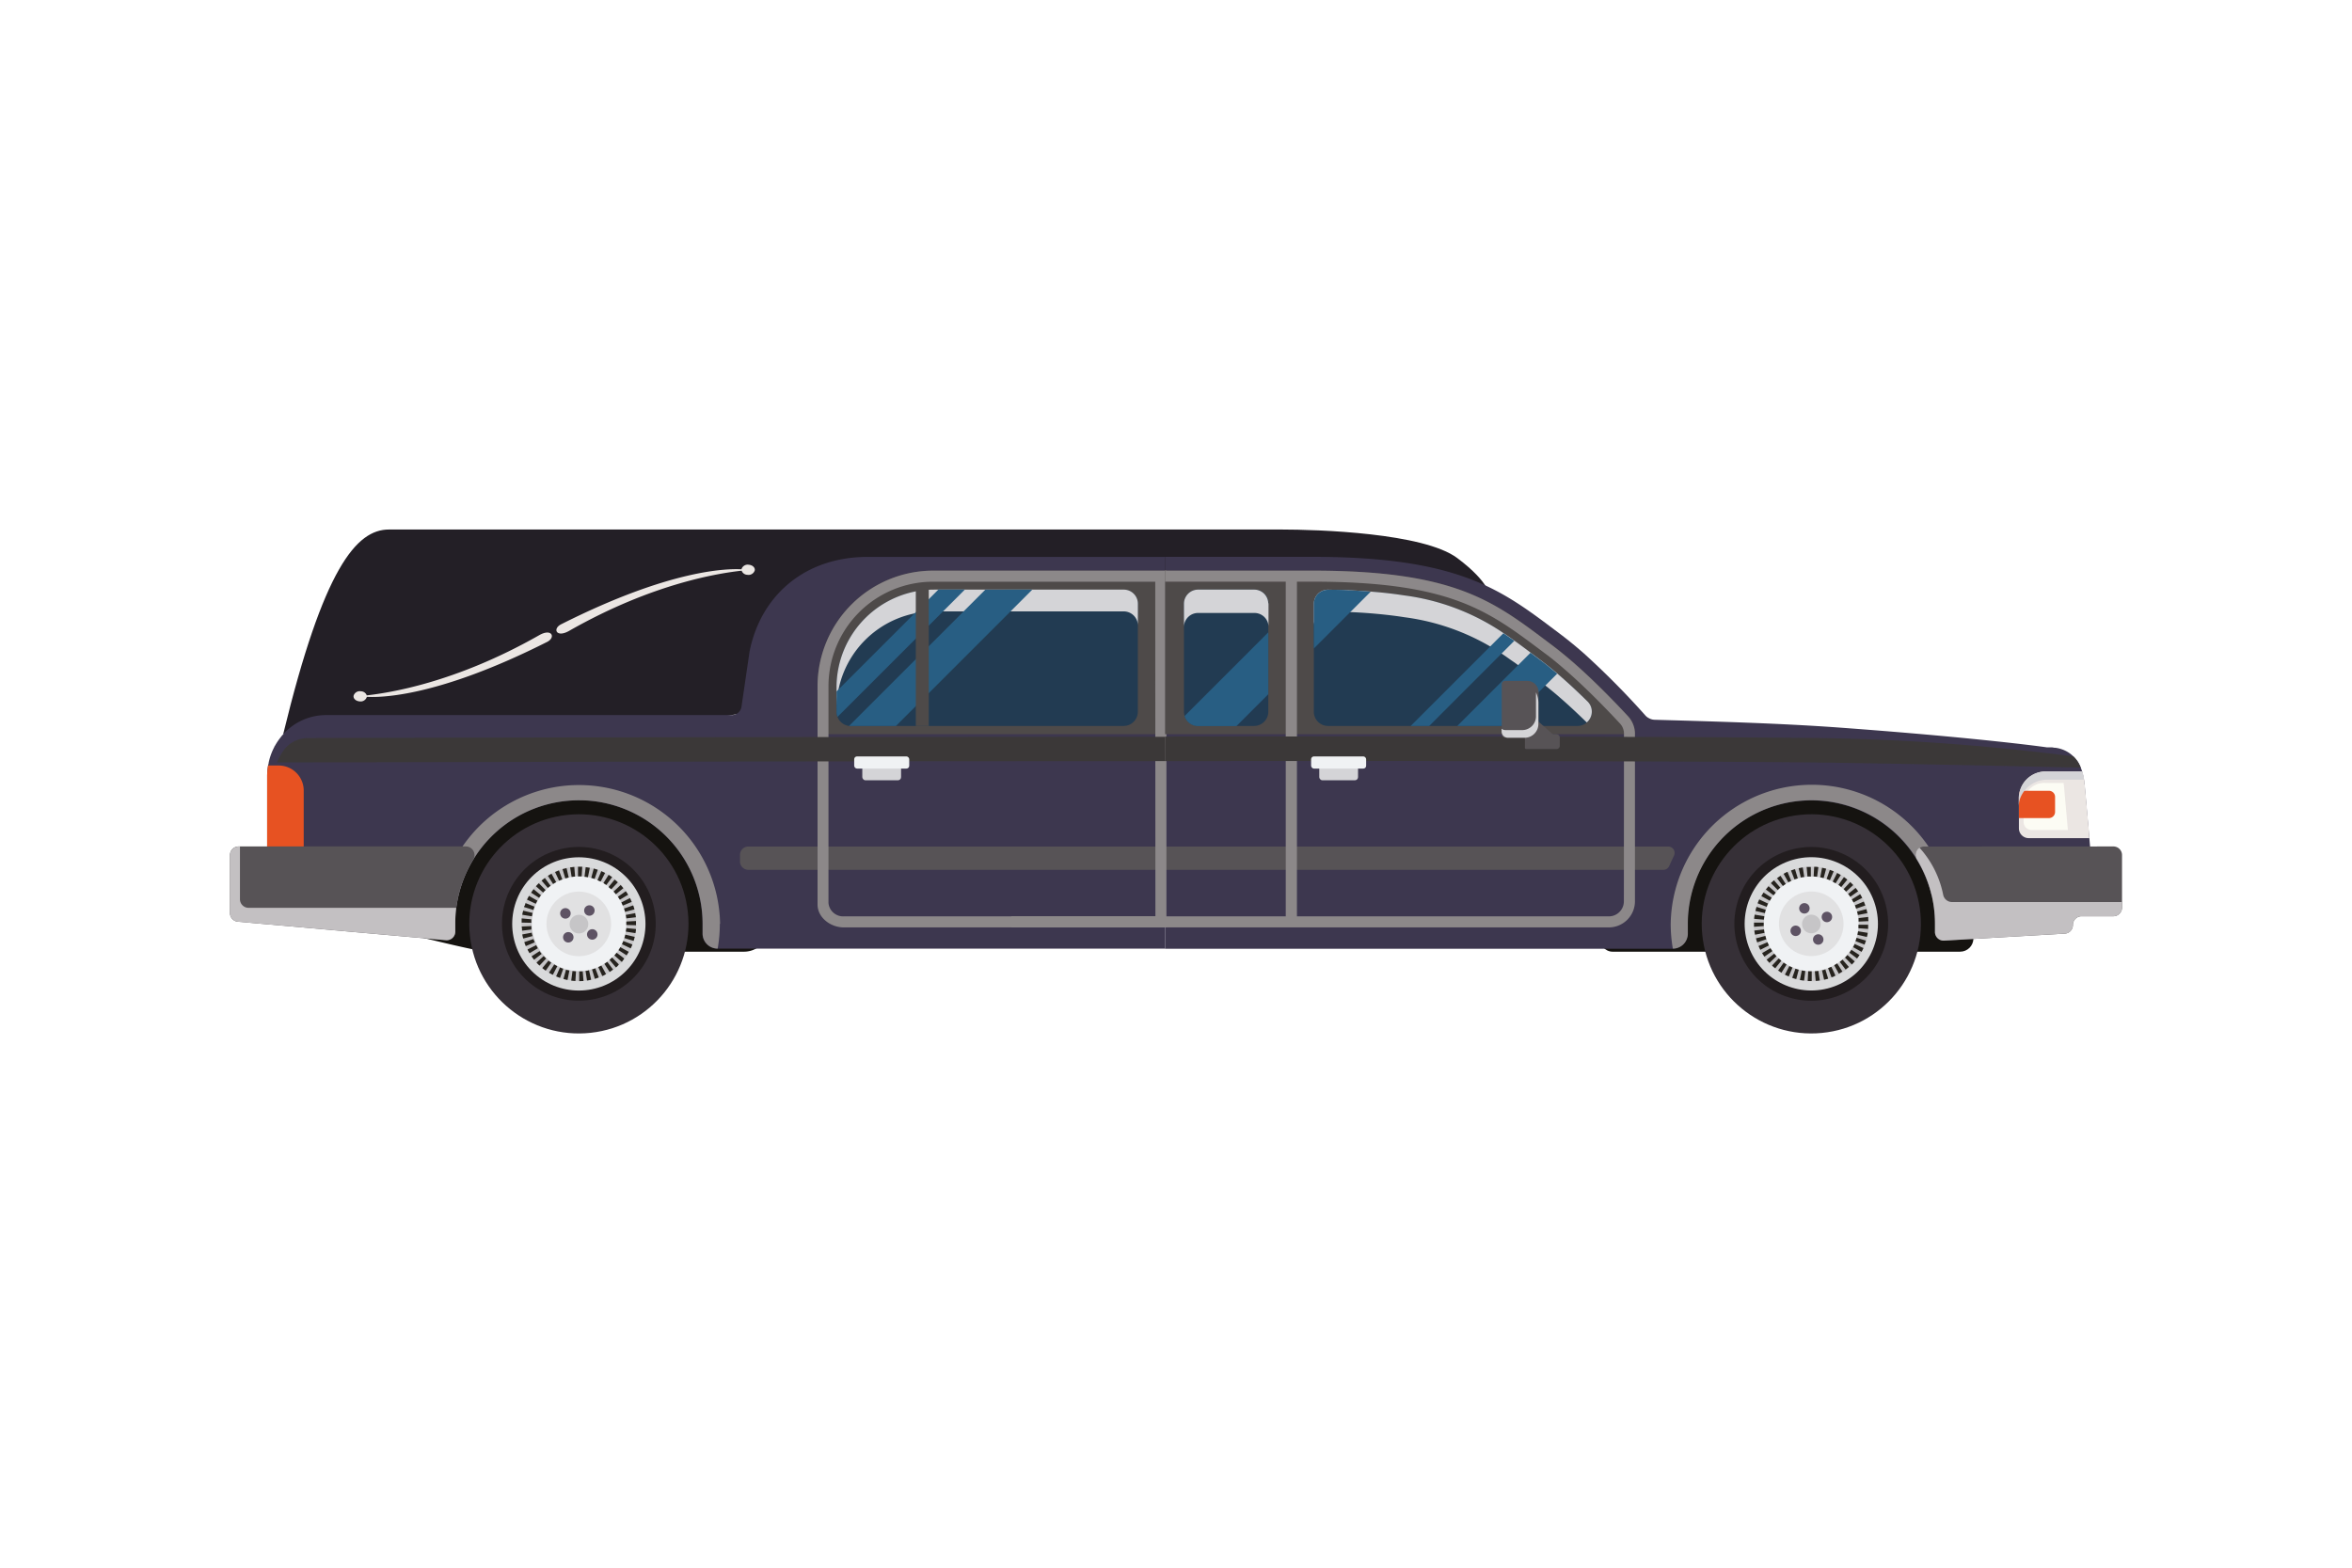 <svg xmlns="http://www.w3.org/2000/svg" xmlns:xlink="http://www.w3.org/1999/xlink" viewBox="0 0 450 300"><defs><style>.cls-1{mask:url(#mask);filter:url(#luminosity-noclip-2);}.cls-2,.cls-21,.cls-23,.cls-26,.cls-9{mix-blend-mode:multiply;}.cls-2{fill:url(#_ÂÁ_Ï_ÌÌ_È_ËÂÌÚ_4);}.cls-3{fill:none;}.cls-4{isolation:isolate;}.cls-5{clip-path:url(#clip-path);}.cls-6{fill:#c1e3e9;}.cls-7{fill:#151310;}.cls-8{mask:url(#mask-2);}.cls-9{fill:url(#_ÂÁ_Ï_ÌÌ_È_ËÂÌÚ_2);}.cls-10{fill:#363037;}.cls-11{fill:#221d1f;}.cls-12{fill:#d9dadb;}.cls-13{fill:#c6c5c7;}.cls-14{fill:#f0f2f4;}.cls-15{fill:#26231e;}.cls-16{fill:#e1e1e2;}.cls-17{fill:#5e5364;}.cls-18{fill:#231f26;}.cls-19{fill:#3d374f;}.cls-20{fill:#575356;}.cls-21{fill:#8c8889;}.cls-22{fill:#e75222;}.cls-23{fill:#c3c0c2;}.cls-24{fill:#4e4a49;}.cls-25{fill:#223b52;}.cls-26{fill:#d4d4d7;}.cls-27{fill:#285e83;}.cls-27,.cls-28{mix-blend-mode:screen;}.cls-28{fill:#3b3838;}.cls-29{fill:#ebe6e3;}.cls-30{fill:#fcfcf4;}.cls-31{filter:url(#luminosity-noclip);}</style><filter id="luminosity-noclip" x="63.31" y="-6453.31" width="322.96" height="32766" filterUnits="userSpaceOnUse" color-interpolation-filters="sRGB"><feFlood flood-color="#fff" result="bg"/><feBlend in="SourceGraphic" in2="bg"/></filter><mask id="mask" x="63.31" y="-6453.31" width="322.96" height="32766" maskUnits="userSpaceOnUse"><g class="cls-31"/></mask><linearGradient id="_ÂÁ_Ï_ÌÌ_È_ËÂÌÚ_4" x1="224.79" y1="199.68" x2="224.79" y2="192.17" gradientUnits="userSpaceOnUse"><stop offset="0" stop-color="#fff"/><stop offset="1"/></linearGradient><clipPath id="clip-path"><rect class="cls-3" x="546.83" y="-308.01" width="399.47" height="202.58"/></clipPath><filter id="luminosity-noclip-2" x="63.31" y="192.22" width="322.96" height="6.45" filterUnits="userSpaceOnUse" color-interpolation-filters="sRGB"><feFlood flood-color="#fff" result="bg"/><feBlend in="SourceGraphic" in2="bg"/></filter><mask id="mask-2" x="63.31" y="192.22" width="322.96" height="6.45" maskUnits="userSpaceOnUse"><g class="cls-1"><path class="cls-2" d="M386.27,196.83c0-2.55-72.3-4.61-161.48-4.61s-161.48,2.06-161.48,4.61,72.3,1.71,161.48,1.71S386.27,199.37,386.27,196.83Z"/></g></mask><linearGradient id="_ÂÁ_Ï_ÌÌ_È_ËÂÌÚ_2" x1="224.79" y1="199.68" x2="224.79" y2="192.17" gradientUnits="userSpaceOnUse"><stop offset="0"/><stop offset="1" stop-color="#fff"/></linearGradient></defs><title>paso9</title><g class="cls-4"><g id="Capa_1" data-name="Capa 1"><g class="cls-5"><path class="cls-6" d="M545.22-21.33C470.49,7,450.53-60.95,449.67-26.56c-2.19,88,135.72,12.82,110.91,32.73C532.23,28.92,666.5,4.86,720.71,13.24c59.82,9.25,188.81-6.15,208.56-2.88,201.21,33.26,186.51-33.53,103.82-41.11-36.15-3.32-87.07,5-141.49,9.42-58,4.72-154.35,26.19-184.67,0C684.68-40.54,582.73-35.52,545.22-21.33Z"/></g><path class="cls-7" d="M142.35,152.65H93.18c-2.61,0-34.06,18.71-34.06,21.33,0,0,31.45,8.14,34.06,8.14h49.17a4.74,4.74,0,0,0,4.74-4.74v-20A4.74,4.74,0,0,0,142.35,152.65Z"/><g class="cls-8"><path class="cls-9" d="M386.27,196.83c0-2.55-72.3-4.61-161.48-4.61s-161.48,2.06-161.48,4.61,72.3,1.71,161.48,1.71S386.27,199.37,386.27,196.83Z"/></g><circle class="cls-10" cx="110.75" cy="176.8" r="20.97" transform="translate(-18.44 12.99) rotate(-6.2)"/><circle class="cls-11" cx="110.75" cy="176.8" r="14.71" transform="translate(-96.65 154.23) rotate(-51.73)"/><circle class="cls-12" cx="110.75" cy="176.8" r="12.75" transform="translate(-92.58 130.1) rotate(-45)"/><path class="cls-13" d="M119.5,183.45a11.21,11.21,0,0,1-2.63,2.48A11,11,0,0,1,102,170.15a10.74,10.74,0,0,1,2.62-2.47,11,11,0,0,1,9.57-1.31,10.89,10.89,0,0,1,3.21,1.69,11.06,11.06,0,0,1,2.48,2.64,11,11,0,0,1-.38,12.75Z"/><path class="cls-14" d="M118,182.29a8.91,8.91,0,0,1-2.17,2,9.07,9.07,0,0,1-7.9,1.08,9.17,9.17,0,0,1-2.64-1.39,8.91,8.91,0,0,1-2-2.17,9.05,9.05,0,0,1-1.07-7.91,8.8,8.8,0,0,1,1.38-2.62,9.05,9.05,0,0,1,10.06-3.12,8.71,8.71,0,0,1,2.64,1.39,8.82,8.82,0,0,1,2,2.18,9,9,0,0,1,1.08,7.89A9.25,9.25,0,0,1,118,182.29Z"/><path class="cls-15" d="M105.56,186.44c-.17-.1-.35-.19-.52-.3l1-1.58.43.25.16.08-.86,1.65Zm.84.41.74-1.7c.2.08.41.17.62.24l-.61,1.75Zm-2-1.1-.31-.23-.33-.26,1.18-1.43.27.21.26.19Zm3.4,1.6.49-1.78c.21.06.43.11.65.15l-.36,1.82C108.36,187.49,108.09,187.42,107.84,187.35Zm-4.58-2.57a7.66,7.66,0,0,1-.57-.57l1.37-1.25.47.47Zm6.07,2.88.24-1.84.67.06-.11,1.85C109.87,187.72,109.6,187.69,109.33,187.66Zm-7.11-4c-.17-.21-.33-.43-.48-.65l1.53-1c.12.18.26.36.4.53Zm8.64,4.09,0-1.86.67,0,.15,1.85Zm-9.51-5.34c-.14-.24-.27-.47-.39-.71l1.66-.83c.1.2.21.39.32.59Zm11,5.22-.28-1.84q.33,0,.66-.12l.41,1.81C112.91,187.54,112.64,187.59,112.38,187.63Zm-11.72-6.58c-.1-.25-.2-.5-.28-.76l1.75-.59q.11.31.24.63Zm13.21,6.24-.53-1.77.63-.21.66,1.73C114.38,187.13,114.12,187.22,113.87,187.29Zm-13.7-7.69q-.11-.39-.18-.78l1.82-.34c0,.21.09.43.15.65Zm15.13,7.16-.77-1.69a6.54,6.54,0,0,0,.59-.3l.9,1.63Q115.66,186.6,115.3,186.76ZM99.88,178.1c0-.26,0-.53-.07-.8l1.86-.08c0,.22,0,.44,0,.66ZM116.64,186l-1-1.56.18-.12.37-.26,1.11,1.48-.45.32Zm-16.83-9.45c0-.27,0-.54,0-.8l1.85.17a4.92,4.92,0,0,0,0,.67Zm18,8.54-1.2-1.41c.17-.14.33-.29.49-.45l1.3,1.32C118.26,184.77,118.06,185,117.86,185.12ZM99.94,175.06c0-.27.1-.53.16-.79l1.8.43c-.05.21-.09.43-.13.65Zm19,9-1.39-1.23c.15-.16.29-.34.42-.51l1,.74.46.37A7.79,7.79,0,0,1,119,184.05Zm-18.66-10.48c0-.07,0-.15.08-.23s.12-.35.19-.53l1.72.68c-.06.15-.11.29-.16.44l-.06.19Zm19.61,9.24-1.55-1a5.36,5.36,0,0,0,.34-.57l1.62.9C120.18,182.36,120,182.59,119.9,182.81Zm-19.06-10.66c.09-.18.18-.36.28-.54l.09-.18,1.61.91-.07.15c-.08.14-.16.3-.23.45ZM119,180.69c.09-.2.18-.41.26-.61l1.73.66a6.88,6.88,0,0,1-.32.74Zm-15.83-8.86-1.55-1a7.33,7.33,0,0,1,.45-.64l0-.05,1.43,1.18C103.38,171.47,103.25,171.65,103.14,171.83Zm16.29,7.68c.07-.21.13-.43.18-.65l1.8.42q-.09.39-.21.78Zm-15.53-8.69-1.39-1.22a7.54,7.54,0,0,1,.55-.58l1.3,1.31C104.2,170.49,104.05,170.65,103.9,170.82Zm15.82,7.46c0-.22.07-.45.09-.67l1.84.17c0,.26-.06.53-.1.79Zm-14.92-8.35-1.21-1.41c.2-.17.41-.34.63-.5l1.1,1.49C105.14,169.64,105,169.78,104.8,169.93Zm15,7.08c0-.22,0-.44,0-.66l1.85-.1c0,.27,0,.54,0,.81Zm-14-7.84-1-1.56c.22-.15.46-.28.69-.41l.89,1.62C106.19,168.93,106,169.05,105.82,169.17Zm14,6.58c0-.22-.06-.44-.1-.66l1.82-.35c0,.26.09.53.12.79Zm-12.85-7.2-.78-1.68.74-.31.65,1.74A6.5,6.5,0,0,0,106.93,168.55Zm12.61,5.95c-.05-.21-.12-.43-.19-.64l1.75-.6c.09.26.17.51.24.77Zm-11.43-6.4-.53-1.77c.25-.08.51-.14.77-.2l.41,1.8Zm11,5.2c-.09-.2-.18-.41-.28-.6l1.65-.84c.12.23.23.48.34.73Zm-9.79-5.48-.29-1.83.8-.09.15,1.85C109.79,167.76,109.57,167.79,109.35,167.82Zm9.22,4.35-.27-.42-.1-.14,1.52-1.06.12.17c.11.16.22.33.32.5Zm-8-4.45,0-1.86.81,0-.11,1.85C111.06,167.72,110.83,167.71,110.61,167.72Zm7.24,3.41c-.14-.18-.29-.35-.44-.51l1.36-1.26c.18.19.35.4.52.61Zm-6-3.34.23-1.84a7.22,7.22,0,0,1,.79.13l-.37,1.81C112.32,167.85,112.1,167.81,111.88,167.79Zm5.11,2.4-.51-.44,1.17-1.43c.21.16.41.34.61.52ZM113.12,168l.48-1.79.58.17.19.07-.61,1.75-.16-.06Zm2.88,1.36-.55-.37,1-1.58c.22.14.45.28.67.44Zm-1.68-.94.73-1.71c.24.11.49.22.72.34l-.85,1.65C114.72,168.63,114.52,168.53,114.32,168.45Z"/><path class="cls-16" d="M107,181.72a6.18,6.18,0,1,1,8.66-1.18A6.17,6.17,0,0,1,107,181.72Z"/><path class="cls-17" d="M113.38,173.45a1,1,0,1,1-1.4.17A1,1,0,0,1,113.38,173.45Zm-5.44,5.3a1,1,0,1,0,1.41-.17A1,1,0,0,0,107.94,178.75Zm6.16.69a1,1,0,1,1-1.57-1.24,1,1,0,0,1,1.41-.17A1,1,0,0,1,114.1,179.44ZM108.8,174a1,1,0,0,0-1.41.17,1,1,0,0,0,1.58,1.24A1,1,0,0,0,108.8,174Z"/><path class="cls-13" d="M109.2,176a1.78,1.78,0,0,0,3.14,1.69A1.78,1.78,0,1,0,109.2,176Z"/><rect class="cls-7" x="305.96" y="152.65" width="71.61" height="29.47" rx="2.55"/><path class="cls-18" d="M54.2,140.43c7.7-31.74,14-39.1,20.21-39.1h170.7c7,0,27.26.64,33.7,5.46s6.31,7.54,6.31,7.54L150.34,135l-33.86,6Z"/><path class="cls-19" d="M222.91,106.57H166.06c-12.51,0-20.62,7.81-22.65,18.12l-1.54,10.53a1.88,1.88,0,0,1-1.86,1.62H62.34a11,11,0,0,0-8.74,4.38,11.61,11.61,0,0,0-2.19,4.68c0,.2-.09.4-.12.59a11.89,11.89,0,0,0-.18,2.07v19.73a5.45,5.45,0,0,0,5.45,5.45H87.3a23.64,23.64,0,0,1,23.45-20.59c.83,0,1.65,0,2.45.12a23.68,23.68,0,0,1,21.21,23.54v1.85a2.86,2.86,0,0,0,2.87,2.87h85.63Z"/><path class="cls-19" d="M399.75,160.39l-.14-1.56-.76-8.56c-.05-.51-.11-1-.2-1.47a10,10,0,0,0-.28-1.17q-.12-.39-.27-.75a6,6,0,0,0-.49-1,6,6,0,0,0-4.33-2.78.45.45,0,0,0-.16,0l-.48-.08-.41,0h0l-.29,0h-.15l-.13,0h0c-1.55-.22-6.22-.83-14.64-1.66-6.26-.62-14.6-1.36-25.26-2.14-11.38-.82-23.86-1.16-35.17-1.48a2.35,2.35,0,0,1-1.13-.32,2.17,2.17,0,0,1-.66-.51A155.72,155.72,0,0,0,303,125c-1.52-1.33-3.08-2.61-4.64-3.78-10.79-8.1-18.7-14.66-47.22-14.66H222.91v75H320a2.86,2.86,0,0,0,2.87-2.87v-1.85a23.66,23.66,0,0,1,46.67-5.51h21.62c3.8,0,9-2.15,9-6.12Z"/><path class="cls-20" d="M319.17,162h-176a1.59,1.59,0,0,0-1.59,1.59v1.27a1.59,1.59,0,0,0,1.59,1.59H318.26a1.19,1.19,0,0,0,1.09-.7l.92-2A1.21,1.21,0,0,0,319.17,162Z"/><path class="cls-21" d="M137.72,176.8a27.28,27.28,0,0,1-.41,4.73h0a2.87,2.87,0,0,1-2.88-2.87v-1.85a23.67,23.67,0,0,0-21.2-23.54c-.8-.08-1.62-.12-2.45-.12A23.64,23.64,0,0,0,87.3,173.74H84a27,27,0,0,1,53.77,3.06Z"/><path class="cls-22" d="M58.11,151.28V162h-7V148.56a11.89,11.89,0,0,1,.18-2.07h2A4.8,4.8,0,0,1,58.11,151.28Z"/><path class="cls-20" d="M87.09,176.8a23.5,23.5,0,0,1,3.45-12.29,1.66,1.66,0,0,0-1.4-2.53H45.63A1.65,1.65,0,0,0,44,163.63v11.1a1.65,1.65,0,0,0,1.51,1.65l39.8,3.54a1.65,1.65,0,0,0,1.8-1.65Z"/><path class="cls-23" d="M87.29,173.72H47.42a1.65,1.65,0,0,1-1.51-1.65V162h-.28A1.65,1.65,0,0,0,44,163.63v11.1a1.65,1.65,0,0,0,1.51,1.65l39.8,3.54a1.65,1.65,0,0,0,1.8-1.65V176.8A24.14,24.14,0,0,1,87.29,173.72Z"/><path class="cls-24" d="M223.18,109.2H178.54a22.15,22.15,0,0,0-22.13,22.12v9.18h66.77Z"/><path class="cls-21" d="M223.17,175.36V111.31l0-2.11H178.54a22.14,22.14,0,0,0-22.12,22.12V173.1c0,2.51,2.51,4.37,5,4.37h61.74Zm-2.11,0H161.45a2.82,2.82,0,0,1-2.94-2.56c0-11.93,0-18.45,0-19.31V131.32a20,20,0,0,1,20-20h42.52Z"/><path class="cls-25" d="M217.7,115.55V136.2a2.72,2.72,0,0,1-2.72,2.72H162.77l-.33,0a2.73,2.73,0,0,1-2.39-2.7v-4.67a18.7,18.7,0,0,1,18.7-18.7H215a2.73,2.73,0,0,1,2.72,2.72Z"/><path class="cls-26" d="M215,112.83H178.75a18.7,18.7,0,0,0-18.7,18.7v4.17a18.7,18.7,0,0,1,18.7-18.7H215a2.7,2.7,0,0,1,2.34,1.35,2.65,2.65,0,0,1,.37,1.37v-4.17a2.71,2.71,0,0,0-2.71-2.72Z"/><path class="cls-27" d="M184.6,112.83l-24.36,24.36a2.72,2.72,0,0,1-.19-1v-3.88l19.49-19.49Z"/><path class="cls-27" d="M197.51,112.83l-26.09,26.09h-8.65l-.33,0,26.07-26.07Z"/><path class="cls-28" d="M51.73,144.72l.05-.14Z"/><path class="cls-28" d="M51.55,145.32s0-.09,0-.14S51.56,145.27,51.55,145.32Z"/><path class="cls-28" d="M222.91,141c-59.34,0-146,.18-164,.24a5.73,5.73,0,0,0-4.73,2.47A11.9,11.9,0,0,0,53,145.9c11.53,0,104.7-.25,169.93-.25Z"/><path class="cls-28" d="M51.41,145.87v0h0Z"/><path class="cls-28" d="M52,144a.14.14,0,0,0,0-.06A.14.14,0,0,1,52,144Z"/><path class="cls-28" d="M52.23,143.47l.07-.16Z"/><path class="cls-28" d="M52.5,142.92s0-.1.08-.14S52.53,142.87,52.5,142.92Z"/><rect class="cls-26" x="164.98" y="145.27" width="7.42" height="4.05" rx="0.6"/><rect class="cls-14" x="163.43" y="144.75" width="10.53" height="2.33" rx="0.54"/><circle class="cls-10" cx="346.55" cy="176.8" r="20.97" transform="translate(-15.32 33.96) rotate(-5.49)"/><circle class="cls-11" cx="346.55" cy="176.8" r="14.71" transform="translate(61.37 441.43) rotate(-69.89)"/><circle class="cls-12" cx="346.55" cy="176.8" r="12.75" transform="translate(-39.41 127.9) rotate(-19.81)"/><path class="cls-13" d="M351.17,186.77a11,11,0,0,1-12.55-2.36,11.1,11.1,0,0,1-3-6.47,11,11,0,0,1,3.33-9.08,11.32,11.32,0,0,1,3-2,11,11,0,0,1,12.55,2.36,11,11,0,0,1-3.3,17.58Z"/><path class="cls-14" d="M350.37,185A9.08,9.08,0,0,1,340,183.08a9,9,0,0,1-2.47-5.34,9.06,9.06,0,0,1,15.54-7.22,9.13,9.13,0,0,1,2.49,5.35,9.09,9.09,0,0,1-2.74,7.48A9.31,9.31,0,0,1,350.37,185Z"/><path class="cls-15" d="M337.46,182.89c-.11-.16-.22-.33-.32-.5l1.6-.94c.08.14.17.28.26.41l.1.15-1.52,1.06Zm.55.76,1.45-1.16c.14.17.28.34.43.5l-1.35,1.27C338.36,184.06,338.18,183.86,338,183.65Zm-1.22-1.89c-.05-.12-.11-.23-.16-.35s-.12-.25-.17-.38l1.71-.72a3.09,3.09,0,0,0,.14.32c0,.1.09.19.14.29Zm2.26,3,1.27-1.35.5.44-1.17,1.44C339.44,185.13,339.24,185,339.05,184.77Zm-2.85-4.42c-.09-.25-.16-.51-.23-.77l1.79-.47c.06.22.12.43.19.64Zm4,5.39,1.07-1.52c.18.13.37.26.55.37l-1,1.59C340.67,186,340.45,185.89,340.23,185.74Zm-4.42-6.86c-.05-.27-.1-.53-.13-.8l1.85-.21a5,5,0,0,0,.1.66Zm5.72,7.65.85-1.65.6.29-.72,1.7Zm-5.91-9.17c0-.27,0-.54,0-.8l1.85,0c0,.22,0,.44,0,.67Zm7.31,9.77.62-1.75a6.6,6.6,0,0,0,.63.2l-.48,1.79C343.44,187.3,343.18,187.22,342.93,187.13Zm-7.28-11.29c0-.27.06-.53.1-.8l1.83.3c0,.22-.06.44-.08.66Zm8.75,11.7.37-1.82.66.11-.23,1.83C344.93,187.63,344.67,187.59,344.4,187.54Zm-8.51-13.21q.09-.39.21-.78l1.77.55c-.07.21-.12.43-.17.65Zm10,13.4.1-1.85c.22,0,.45,0,.67,0l0,1.86C346.45,187.75,346.18,187.75,345.92,187.73Zm-9.58-14.86c.09-.25.2-.5.31-.74l1.68.79c-.1.2-.18.41-.26.62Zm11.11,14.84-.16-1.85.21,0,.46-.05.28,1.83-.55.07ZM337,171.49a7.92,7.92,0,0,1,.42-.69l1.55,1c-.12.18-.24.37-.35.57Zm12,16-.4-1.81c.21,0,.43-.1.64-.17l.54,1.78Zm-11.14-17.27.51-.63,1.39,1.23-.42.51ZM350.41,187l-.65-1.73.62-.26.55,1.14.23.54C350.91,186.84,350.66,187,350.41,187Zm-11.59-18,.17-.17.42-.38,1.21,1.41c-.12.1-.24.2-.35.31l-.14.14Zm13,17.33-.89-1.62.57-.35,1,1.56ZM340,168.06c.16-.12.32-.24.49-.35l.17-.11,1,1.56-.14.09-.41.29Zm12,16c.18-.13.35-.27.52-.42l1.22,1.4c-.2.17-.41.34-.63.5Zm-9.85-15.23-.9-1.62q.35-.19.69-.36l.06,0,.71,1.71C342.53,168.65,342.34,168.74,342.15,168.85ZM353,183.25c.16-.15.31-.32.46-.49l1.4,1.22c-.18.2-.36.4-.55.59Zm-9.66-14.94-.67-1.73.76-.26.54,1.78C343.72,168.16,343.5,168.23,343.3,168.31Zm10.5,14c.13-.18.26-.36.38-.55l1.55,1c-.14.22-.3.45-.46.66Zm-9.29-14.36-.42-1.8.79-.16.28,1.84C344.94,167.85,344.72,167.89,344.51,167.94Zm10,13.3a5.59,5.59,0,0,0,.3-.6l1.68.78q-.17.38-.36.72Zm-8.73-13.49-.16-1.85c.26,0,.53,0,.8,0l0,1.85C346.2,167.71,346,167.73,345.76,167.75ZM355,180.09c.08-.2.15-.42.21-.63L357,180c-.08.26-.17.51-.27.76Zm-8-12.37.1-1.85c.26,0,.53,0,.8.08l-.24,1.83Zm8.37,11.16c.05-.22.09-.44.13-.66l1.83.29c0,.27-.09.53-.15.79Zm-7.11-11,.35-1.82q.39.08.78.18l-.48,1.79Zm7.31,9.75c0-.22,0-.45,0-.67l1.85,0c0,.27,0,.54,0,.8Zm-6.09-9.42.61-1.75c.25.09.5.18.74.29l-.73,1.7A6.62,6.62,0,0,0,349.51,168.21Zm6.12,8.15c0-.16,0-.33,0-.49l0-.18,1.84-.22,0,.21c0,.19,0,.39.05.59Zm-4.95-7.65.84-1.65c.24.12.47.25.7.39l-1,1.58Zm4.8,6.39c0-.22-.09-.44-.15-.65l1.79-.48c.07.25.13.52.18.78Zm-3.72-5.74,1.07-1.52c.22.15.43.32.64.49l-1.17,1.43C352.12,169.62,352,169.49,351.76,169.36Zm3.4,4.52-.24-.63,1.7-.72c.1.24.2.49.29.75Zm-2.41-3.72L354,168.8l.43.42.14.15-1.36,1.26-.12-.12A3.85,3.85,0,0,0,352.75,170.16Zm1.91,2.54-.32-.58,1.59-1c.14.23.27.46.39.7Zm-1.05-1.62,1.44-1.16c.17.2.33.42.49.64L354,171.62A5.39,5.39,0,0,0,353.61,171.08Z"/><circle class="cls-16" cx="346.55" cy="176.8" r="6.18" transform="translate(-4.66 344.15) rotate(-52.51)"/><path class="cls-17" d="M350.45,175.07a1,1,0,0,1-.51,1.32,1,1,0,1,1,.51-1.32Zm-7.29,2.14a1,1,0,1,0,1.32.51A1,1,0,0,0,343.16,177.21Zm5.12,3.49a1,1,0,1,1,.51-1.32A1,1,0,0,1,348.28,180.7Zm-2.14-7.29a1,1,0,1,0-.51,1.33A1,1,0,0,0,346.14,173.41Z"/><path class="cls-13" d="M345.57,175.34a1.78,1.78,0,1,0,2.47.49A1.77,1.77,0,0,0,345.57,175.34Z"/><path class="cls-21" d="M373,171.3h-3.4a23.66,23.66,0,0,0-46.67,5.51v1.85a2.86,2.86,0,0,1-2.87,2.87h0a27.28,27.28,0,0,1-.41-4.73A27,27,0,0,1,373,171.3Z"/><path class="cls-20" d="M368.17,162a1.66,1.66,0,0,0-1.4,2.54,23.53,23.53,0,0,1,3.44,12.28v1.54A1.66,1.66,0,0,0,372,180L395,178.67A1.65,1.65,0,0,0,396.6,177h0a1.66,1.66,0,0,1,1.66-1.66h6.1A1.66,1.66,0,0,0,406,173.7V163.63a1.65,1.65,0,0,0-1.66-1.65Z"/><path class="cls-23" d="M373.48,172.62a1.73,1.73,0,0,1-1.7-1.4,18.9,18.9,0,0,0-4.53-9,1.66,1.66,0,0,0-.48,2.26,23.53,23.53,0,0,1,3.44,12.28v1.54A1.66,1.66,0,0,0,372,180L395,178.67A1.65,1.65,0,0,0,396.6,177a1.66,1.66,0,0,1,1.66-1.66h6.1A1.66,1.66,0,0,0,406,173.7v-1.08Z"/><path class="cls-24" d="M311.5,137.05c-2.52-2.71-6.34-6.66-10.22-10.07-1.55-1.35-3-2.58-4.48-3.65l-.9-.67c-10.39-7.82-17.89-13.46-44.75-13.46H222.91v31.3h89.92v-.05A5,5,0,0,0,311.5,137.05Z"/><path class="cls-21" d="M311.47,137.05c-2.52-2.71-6.34-6.66-10.22-10.07-1.55-1.35-3.05-2.58-4.48-3.65l-.89-.67c-10.4-7.82-17.9-13.46-44.76-13.46H222.91v2.11H246v64.05H222.91v2.11h84.9a5,5,0,0,0,5-5v-32A5,5,0,0,0,311.47,137.05Zm-.78,35.43a2.88,2.88,0,0,1-2.88,2.88H248.14V111.31h3c26.15,0,33.42,5.47,43.49,13l.89.67c1.39,1,2.85,2.24,4.35,3.55,3.82,3.35,7.58,7.24,10.07,9.92a2.85,2.85,0,0,1,.77,2Z"/><polygon class="cls-21" points="222.91 175.36 193.47 175.36 193.48 177.47 222.91 177.47 222.91 175.36"/><path class="cls-25" d="M242.66,115.55V136.2a2.72,2.72,0,0,1-2.71,2.72H229.23a2.7,2.7,0,0,1-2.59-1.92,3,3,0,0,1-.12-.79V115.54a2.71,2.71,0,0,1,2.71-2.71H240a2.69,2.69,0,0,1,2.34,1.34,2.63,2.63,0,0,1,.36,1.18A1.27,1.27,0,0,1,242.66,115.55Z"/><path class="cls-26" d="M242.65,115.35a2.63,2.63,0,0,0-.36-1.18,2.69,2.69,0,0,0-2.34-1.34H229.23a2.71,2.71,0,0,0-2.71,2.71V120a2.7,2.7,0,0,1,2.71-2.7H240a2.69,2.69,0,0,1,2.34,1.34,2.63,2.63,0,0,1,.36,1.18,1.27,1.27,0,0,1,0,.2v-4.43A1.27,1.27,0,0,0,242.65,115.35Z"/><path class="cls-25" d="M301.81,138.92H254.09a2.72,2.72,0,0,1-2.72-2.72V115.57a2.71,2.71,0,0,1,2.77-2.71c1.29,0,2.53,0,3.72.1,1.54.07,3,.16,4.39.27l.73.06c2,.17,3.93.4,5.69.67a43.73,43.73,0,0,1,19,7.22c.7.47,1.4.95,2.09,1.45,1,.73,2,1.49,3.09,2.28l.87.65.89.67q1.62,1.22,3.35,2.69l.92.79c1.67,1.47,3.33,3,4.87,4.56A2.72,2.72,0,0,1,301.81,138.92Z"/><path class="cls-26" d="M254.14,117c1.29,0,2.53.06,3.72.11,1.81.07,3.52.18,5.12.32,2,.18,3.94.4,5.69.68a43.73,43.73,0,0,1,19,7.21c.7.47,1.4,1,2.09,1.45,1,.73,2,1.49,3.09,2.28l.87.66.89.66c1.07.81,2.2,1.71,3.35,2.69l.92.8c1.61,1.41,3.21,2.93,4.71,4.39a2.71,2.71,0,0,0,.16-4c-1.54-1.52-3.2-3.09-4.87-4.55-.31-.28-.62-.54-.92-.8-1.15-1-2.28-1.88-3.35-2.69l-.89-.67-.87-.65c-1.05-.79-2.07-1.55-3.09-2.28-.69-.5-1.39-1-2.09-1.45a43.73,43.73,0,0,0-19-7.22c-1.75-.27-3.64-.5-5.69-.67-1.6-.14-3.31-.25-5.12-.33-1.19,0-2.43-.08-3.72-.1a2.71,2.71,0,0,0-2.77,2.71v4.18A2.72,2.72,0,0,1,254.14,117Z"/><path class="cls-29" d="M399.75,160.39h-11.6a1.88,1.88,0,0,1-1.88-1.88v-5.75a4.8,4.8,0,0,1,.21-1.43,5.11,5.11,0,0,1,4.92-3.7h7a10.34,10.34,0,0,1,.28,1.16,9,9,0,0,1,.15,1c0,.14,0,.29.05.44l.76,8.56Z"/><path class="cls-30" d="M395.64,158.83h-6.85a1.55,1.55,0,0,1-1.62-1.46v-3.83a3.94,3.94,0,0,1,4.13-3.71h3.53c0,.14,0,.29.05.44Z"/><path class="cls-22" d="M393.19,152.5v2.87a1.17,1.17,0,0,1-1.17,1.18h-5.75v-3.79a4.8,4.8,0,0,1,.21-1.43H392A1.17,1.17,0,0,1,393.19,152.5Z"/><path class="cls-26" d="M391.84,149.21h6.88c0-.14,0-.28-.07-.42a10.34,10.34,0,0,0-.28-1.16h-7a5.11,5.11,0,0,0-4.92,3.7,4.8,4.8,0,0,0-.21,1.43v1.58a4.91,4.91,0,0,1,.22-1.43A5.53,5.53,0,0,1,391.84,149.21Z"/><path class="cls-27" d="M297.93,128.92l-10,10h-9.11l14-14,.87.65.89.67C295.65,127,296.78,127.94,297.93,128.92Z"/><path class="cls-27" d="M289.73,122.63l-16.28,16.29H269.9l17.74-17.74C288.34,121.65,289,122.13,289.73,122.63Z"/><path class="cls-28" d="M397.62,145.9a5.66,5.66,0,0,0-.93-1.14c-1.38-.19-5-.67-11.38-1.33q-19.2-2-38.52-2.21h-.42c-26.45-.26-76.25-.31-123.46-.26v4.69c47.28-.05,96.9,0,123.36.25,11.17.11,39.73.72,51.83,1A6.84,6.84,0,0,0,397.62,145.9Z"/><rect class="cls-26" x="252.41" y="145.27" width="7.42" height="4.05" rx="0.6"/><rect class="cls-14" x="250.85" y="144.75" width="10.53" height="2.33" rx="0.54"/><path class="cls-20" d="M292,140.5h5.77a.66.66,0,0,1,.66.66v1.55a.63.63,0,0,1-.63.63H292a.24.24,0,0,1-.24-.24v-2.36A.24.24,0,0,1,292,140.5Z"/><path class="cls-20" d="M288.66,138.26h0l4.24,3.78a2.63,2.63,0,0,0,1.71.54,3.2,3.2,0,0,0,1.11-.19c.94-.36,2.25-1.09,1.64-1.64L293.13,137Z"/><path class="cls-20" d="M288,130.3h4.21a2.17,2.17,0,0,1,2.17,2.17v7.29a1.41,1.41,0,0,1-1.41,1.41h-5a.65.65,0,0,1-.65-.65V131A.65.65,0,0,1,288,130.3Z"/><path class="cls-26" d="M293.87,132.5a6,6,0,0,1,0,.61v3.83a2.64,2.64,0,0,1-2.47,2.77H288a1,1,0,0,1-.7-.27v.47a1.21,1.21,0,0,0,1.14,1.27h3.41a2.64,2.64,0,0,0,2.48-2.77v-3.84A4.71,4.71,0,0,0,293.87,132.5Z"/><rect class="cls-24" x="175.22" y="112.83" width="2.48" height="26.09"/><path class="cls-27" d="M242.66,121v11.85l-6.1,6.1h-7.33a2.7,2.7,0,0,1-2.59-1.92Z"/><path class="cls-27" d="M262.25,113.23,251.37,124.1v-8.53a2.71,2.71,0,0,1,2.77-2.71c1.29,0,2.53,0,3.72.1C259.4,113,260.87,113.12,262.25,113.23Z"/><path class="cls-29" d="M104.66,122.85c-21,10.59-31.86,10.64-34.47,10.5h0a1.24,1.24,0,0,1-1.4.87c-.7-.06-1.22-.53-1.14-1.07a1.22,1.22,0,0,1,1.4-.86,1.19,1.19,0,0,1,1.12.78c3.93-.45,16.76-2.27,33-11.52C105.61,120.16,106.38,122,104.66,122.85Zm4.24-2.13c16.21-9.24,29-11.06,33-11.51A1.19,1.19,0,0,0,143,110a1.24,1.24,0,0,0,1.41-.87c.07-.53-.44-1-1.15-1.06a1.24,1.24,0,0,0-1.4.87h0c-2.6-.13-13.44-.08-34.47,10.51C105.66,120.3,106.43,122.13,108.9,120.72Z"/></g></g></svg>